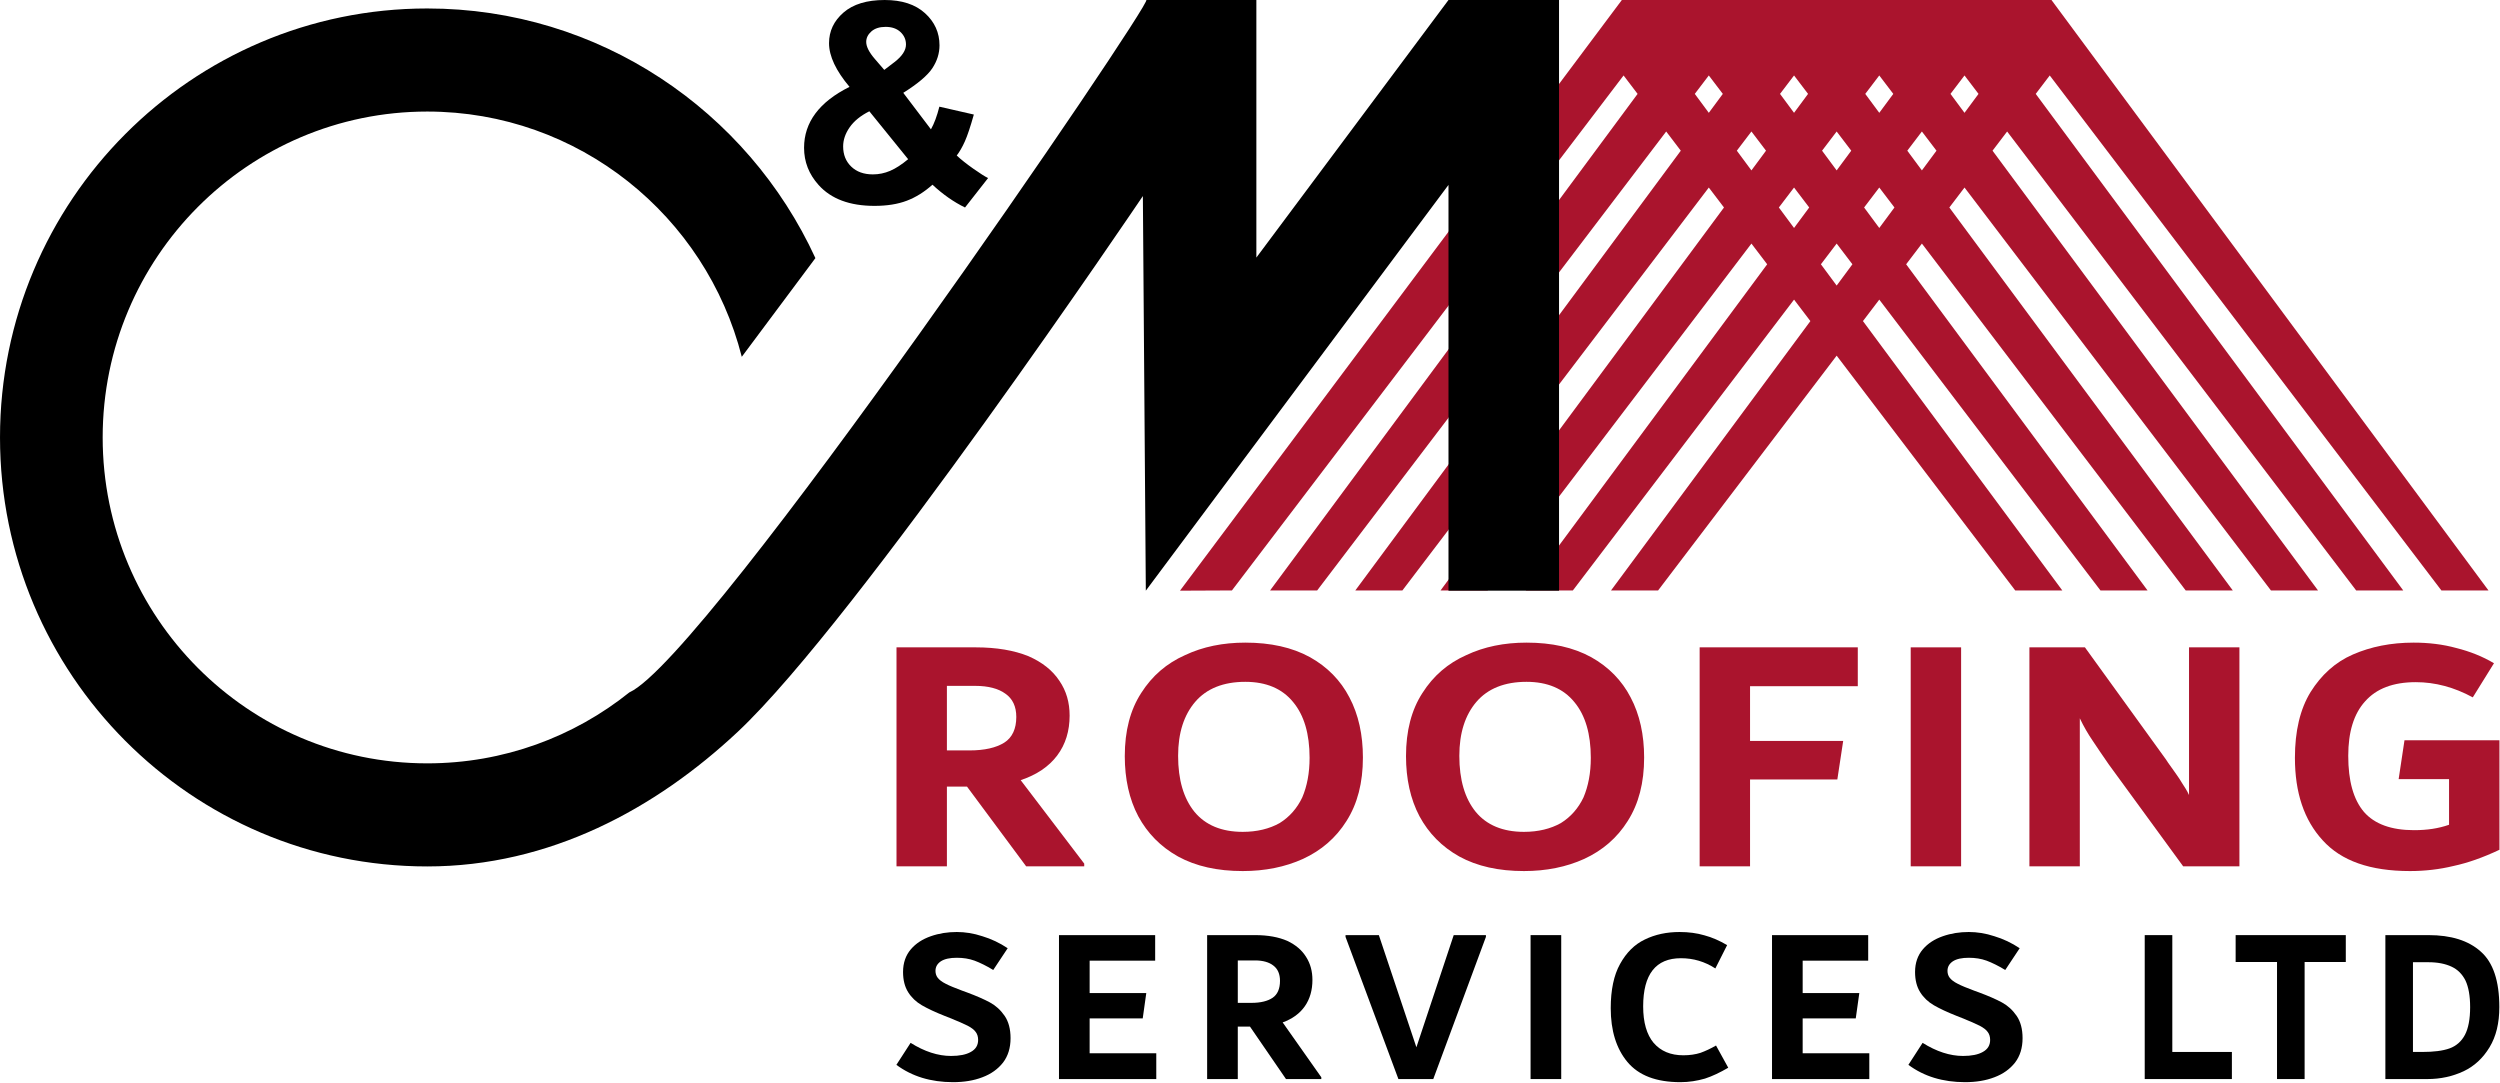<?xml version="1.0" encoding="UTF-8" standalone="no"?><!DOCTYPE svg PUBLIC "-//W3C//DTD SVG 1.1//EN" "http://www.w3.org/Graphics/SVG/1.1/DTD/svg11.dtd"><svg width="100%" height="100%" viewBox="0 0 3995 1730" version="1.1" xmlns="http://www.w3.org/2000/svg" xmlns:xlink="http://www.w3.org/1999/xlink" xml:space="preserve" xmlns:serif="http://www.serif.com/" style="fill-rule:evenodd;clip-rule:evenodd;stroke-linejoin:round;stroke-miterlimit:2;"><g><path d="M1578.97,284.532l-36.868,47.06c-18.072,-8.819 -35.421,-20.964 -52.048,-36.434c-12.868,11.567 -26.53,20.097 -40.988,25.591c-14.458,5.494 -31.663,8.241 -51.615,8.241c-39.615,-0 -69.398,-11.133 -89.35,-33.398c-15.47,-17.205 -23.205,-37.012 -23.205,-59.422c0,-20.386 6.072,-38.711 18.217,-54.976c12.145,-16.265 30.289,-30.398 54.434,-42.398c-10.843,-12.868 -19.012,-25.121 -24.506,-36.759c-5.494,-11.639 -8.241,-22.663 -8.241,-33.073c-0,-19.229 7.699,-35.53 23.096,-48.904c15.398,-13.373 37.338,-20.06 65.82,-20.06c27.47,0 48.94,7.012 64.41,21.036c15.47,14.024 23.205,31.157 23.205,51.398c0,12.868 -3.831,25.085 -11.494,36.651c-7.663,11.566 -23.133,24.651 -46.41,39.253l44.241,58.338c5.205,-9.253 9.687,-21.325 13.446,-36.217l55.085,12.578c-5.494,19.518 -10.265,33.796 -14.313,42.832c-4.049,9.036 -8.386,16.59 -13.013,22.663c6.796,6.361 15.579,13.337 26.35,20.927c10.771,7.591 18.687,12.615 23.747,15.073Zm-165.904,-172.845l16.482,-12.578c12.144,-9.398 18.217,-18.723 18.217,-27.976c-0,-7.807 -2.928,-14.458 -8.784,-19.952c-5.855,-5.494 -13.771,-8.241 -23.747,-8.241c-9.687,0 -17.277,2.422 -22.771,7.265c-5.494,4.844 -8.241,10.446 -8.241,16.807c-0,7.519 4.626,16.627 13.88,27.326l14.964,17.349Zm-23.856,66.145c-14.024,7.085 -24.506,15.615 -31.446,25.591c-6.94,9.976 -10.41,20.169 -10.41,30.578c0,13.157 4.302,23.892 12.904,32.205c8.602,8.314 20.133,12.47 34.591,12.47c9.542,0 18.723,-1.879 27.542,-5.638c8.819,-3.759 18.434,-9.976 28.843,-18.651l-62.024,-76.555Z" style="fill-rule:nonzero;"/><g transform="matrix(8.106,0,0,7.5,-20583.3,-6486.26)"><g transform="matrix(72,0,0,72,2710.89,1049.42)"><path d="M0.585,-0.008l0,0.008l-0.159,-0l-0.162,-0.236l-0.055,0l0,0.236l-0.138,-0l0,-0.648l0.217,0c0.057,0 0.105,0.009 0.144,0.026c0.038,0.018 0.066,0.042 0.085,0.073c0.019,0.03 0.028,0.064 0.028,0.103c0,0.045 -0.011,0.085 -0.034,0.118c-0.023,0.033 -0.056,0.057 -0.1,0.073l0.174,0.247Zm-0.376,-0.335l0.062,0c0.041,0 0.073,-0.008 0.095,-0.023c0.022,-0.015 0.033,-0.041 0.033,-0.076c0,-0.031 -0.01,-0.054 -0.03,-0.069c-0.019,-0.015 -0.047,-0.023 -0.082,-0.023l-0.078,0l0,0.191Z" style="fill:#aa142d;fill-rule:nonzero;"/></g><g transform="matrix(72,0,0,72,2758.34,1049.42)"><path d="M0.36,0.014c-0.069,-0 -0.128,-0.014 -0.177,-0.043c-0.048,-0.029 -0.084,-0.069 -0.109,-0.119c-0.025,-0.051 -0.037,-0.111 -0.037,-0.178c0,-0.075 0.015,-0.137 0.045,-0.187c0.03,-0.051 0.07,-0.088 0.12,-0.112c0.049,-0.025 0.104,-0.037 0.165,-0.037c0.069,0 0.128,0.014 0.177,0.043c0.048,0.029 0.084,0.069 0.108,0.119c0.025,0.051 0.037,0.111 0.037,0.178c-0,0.075 -0.015,0.137 -0.045,0.188c-0.029,0.05 -0.069,0.087 -0.119,0.112c-0.049,0.024 -0.104,0.036 -0.165,0.036Zm0,-0.116c0.039,0 0.073,-0.009 0.101,-0.026c0.027,-0.018 0.048,-0.044 0.062,-0.076c0.013,-0.033 0.02,-0.072 0.02,-0.117c0,-0.071 -0.015,-0.126 -0.045,-0.165c-0.03,-0.04 -0.074,-0.06 -0.131,-0.06c-0.06,0 -0.106,0.02 -0.137,0.059c-0.031,0.039 -0.047,0.092 -0.047,0.16c0,0.071 0.015,0.126 0.045,0.166c0.03,0.039 0.074,0.059 0.132,0.059Z" style="fill:#aa142d;fill-rule:nonzero;"/></g><g transform="matrix(72,0,0,72,2813.78,1049.42)"><path d="M0.36,0.014c-0.069,-0 -0.128,-0.014 -0.177,-0.043c-0.048,-0.029 -0.084,-0.069 -0.109,-0.119c-0.025,-0.051 -0.037,-0.111 -0.037,-0.178c0,-0.075 0.015,-0.137 0.045,-0.187c0.03,-0.051 0.07,-0.088 0.12,-0.112c0.049,-0.025 0.104,-0.037 0.165,-0.037c0.069,0 0.128,0.014 0.177,0.043c0.048,0.029 0.084,0.069 0.108,0.119c0.025,0.051 0.037,0.111 0.037,0.178c-0,0.075 -0.015,0.137 -0.045,0.188c-0.029,0.05 -0.069,0.087 -0.119,0.112c-0.049,0.024 -0.104,0.036 -0.165,0.036Zm0,-0.116c0.039,0 0.073,-0.009 0.101,-0.026c0.027,-0.018 0.048,-0.044 0.062,-0.076c0.013,-0.033 0.02,-0.072 0.02,-0.117c0,-0.071 -0.015,-0.126 -0.045,-0.165c-0.03,-0.04 -0.074,-0.06 -0.131,-0.06c-0.06,0 -0.106,0.02 -0.137,0.059c-0.031,0.039 -0.047,0.092 -0.047,0.16c0,0.071 0.015,0.126 0.045,0.166c0.03,0.039 0.074,0.059 0.132,0.059Z" style="fill:#aa142d;fill-rule:nonzero;"/></g><g transform="matrix(72,0,0,72,2869.22,1049.42)"><path d="M0.504,-0.533l-0.295,0l-0,0.162l0.255,0l-0.016,0.114l-0.239,0l0,0.257l-0.138,-0l0,-0.648l0.433,0l0,0.115Z" style="fill:#aa142d;fill-rule:nonzero;"/></g><g transform="matrix(72,0,0,72,2910.54,1049.42)"><rect x="0.075" y="-0.648" width="0.138" height="0.648" style="fill:#aa142d;fill-rule:nonzero;"/></g><g transform="matrix(72,0,0,72,2934.23,1049.42)"><path d="M0.646,-0.648l0,0.648l-0.154,-0l-0.204,-0.302c-0.017,-0.027 -0.032,-0.05 -0.044,-0.07c-0.012,-0.019 -0.024,-0.041 -0.035,-0.066l0,0.438l-0.138,-0l0,-0.648l0.152,0l0.222,0.332c0.002,0.004 0.008,0.013 0.018,0.028c0.009,0.014 0.018,0.027 0.025,0.04c0.008,0.013 0.015,0.025 0.02,0.037l0,-0.437l0.138,-0Z" style="fill:#aa142d;fill-rule:nonzero;"/></g><g transform="matrix(72,0,0,72,2989.02,1049.42)"><path d="M0.597,-0.373l0,0.324c-0.045,0.023 -0.087,0.039 -0.126,0.048c-0.038,0.01 -0.078,0.015 -0.119,0.015c-0.109,-0 -0.188,-0.03 -0.239,-0.091c-0.051,-0.06 -0.076,-0.141 -0.076,-0.244c0,-0.079 0.014,-0.144 0.043,-0.195c0.029,-0.05 0.067,-0.088 0.116,-0.111c0.049,-0.023 0.104,-0.035 0.166,-0.035c0.041,0 0.08,0.005 0.117,0.016c0.037,0.01 0.072,0.025 0.103,0.045l-0.058,0.101c-0.051,-0.03 -0.103,-0.045 -0.156,-0.045c-0.062,0 -0.108,0.019 -0.139,0.057c-0.031,0.037 -0.046,0.091 -0.046,0.161c0,0.074 0.014,0.129 0.043,0.166c0.029,0.036 0.075,0.054 0.137,0.054c0.036,0 0.067,-0.005 0.096,-0.016l0,-0.135l-0.138,0l0.016,-0.115l0.26,0Z" style="fill:#aa142d;fill-rule:nonzero;"/></g></g><g transform="matrix(4.93,0,0,4.93,-11939,-3449.31)"><g transform="matrix(72,0,0,72,2710.89,1049.42)"><path d="M0.274,0.014c-0.1,-0 -0.185,-0.026 -0.255,-0.078l0.064,-0.099c0.062,0.039 0.123,0.059 0.182,0.059c0.038,0 0.068,-0.006 0.089,-0.018c0.022,-0.012 0.033,-0.03 0.033,-0.054c0,-0.015 -0.004,-0.027 -0.011,-0.036c-0.007,-0.01 -0.019,-0.019 -0.036,-0.028c-0.018,-0.009 -0.045,-0.021 -0.08,-0.035l-0.023,-0.009c-0.043,-0.017 -0.077,-0.033 -0.103,-0.048c-0.026,-0.015 -0.047,-0.035 -0.062,-0.059c-0.015,-0.024 -0.023,-0.054 -0.023,-0.091c0,-0.041 0.012,-0.075 0.035,-0.102c0.023,-0.027 0.053,-0.046 0.09,-0.059c0.037,-0.013 0.076,-0.019 0.117,-0.019c0.037,0 0.076,0.006 0.115,0.019c0.04,0.012 0.078,0.03 0.114,0.054l-0.065,0.098c-0.031,-0.019 -0.06,-0.033 -0.084,-0.042c-0.025,-0.009 -0.051,-0.013 -0.08,-0.013c-0.031,0 -0.055,0.005 -0.072,0.016c-0.016,0.011 -0.024,0.025 -0.024,0.043c0,0.011 0.003,0.022 0.01,0.031c0.007,0.009 0.018,0.018 0.036,0.027c0.017,0.009 0.042,0.019 0.074,0.031l0.022,0.008c0.043,0.016 0.077,0.031 0.103,0.045c0.026,0.014 0.048,0.034 0.066,0.06c0.018,0.026 0.027,0.06 0.027,0.101c0,0.043 -0.011,0.08 -0.034,0.11c-0.023,0.029 -0.053,0.051 -0.093,0.066c-0.039,0.015 -0.083,0.022 -0.132,0.022Z" style="fill-rule:nonzero;"/></g><g transform="matrix(72,0,0,72,2759.85,1049.42)"><path d="M0.209,-0.116l0.3,0l0,0.116l-0.438,-0l-0,-0.648l0.433,0l0,0.115l-0.295,0l-0,0.146l0.255,0l-0.016,0.114l-0.239,0l0,0.157Z" style="fill-rule:nonzero;"/></g><g transform="matrix(72,0,0,72,2807.87,1049.42)"><path d="M0.585,-0.008l0,0.008l-0.159,-0l-0.162,-0.236l-0.055,0l0,0.236l-0.138,-0l0,-0.648l0.217,0c0.057,0 0.105,0.009 0.144,0.026c0.038,0.018 0.066,0.042 0.085,0.073c0.019,0.03 0.028,0.064 0.028,0.103c0,0.045 -0.011,0.085 -0.034,0.118c-0.023,0.033 -0.056,0.057 -0.1,0.073l0.174,0.247Zm-0.376,-0.335l0.062,0c0.041,0 0.073,-0.008 0.095,-0.023c0.022,-0.015 0.033,-0.041 0.033,-0.076c0,-0.031 -0.01,-0.054 -0.03,-0.069c-0.019,-0.015 -0.047,-0.023 -0.082,-0.023l-0.078,0l0,0.191Z" style="fill-rule:nonzero;"/></g><g transform="matrix(72,0,0,72,2856.98,1049.42)"><path d="M0.499,-0.648l0.145,0l0,0.008l-0.237,0.64l-0.157,-0l-0.238,-0.64l0,-0.008l0.15,0l0.169,0.505l0.168,-0.505Z" style="fill-rule:nonzero;"/></g><g transform="matrix(72,0,0,72,2912.42,1049.42)"><rect x="0.075" y="-0.648" width="0.138" height="0.648" style="fill-rule:nonzero;"/></g><g transform="matrix(72,0,0,72,2941.14,1049.42)"><path d="M0.351,0.014c-0.109,-0 -0.188,-0.03 -0.239,-0.091c-0.05,-0.06 -0.075,-0.141 -0.075,-0.242c-0,-0.082 0.014,-0.149 0.042,-0.199c0.028,-0.051 0.065,-0.088 0.111,-0.11c0.047,-0.023 0.099,-0.034 0.157,-0.034c0.041,0 0.078,0.005 0.112,0.015c0.034,0.009 0.068,0.024 0.102,0.044l-0.053,0.105c-0.048,-0.031 -0.099,-0.046 -0.155,-0.046c-0.113,0 -0.17,0.072 -0.17,0.217c0,0.072 0.016,0.127 0.047,0.164c0.032,0.037 0.076,0.056 0.134,0.056c0.029,0 0.055,-0.004 0.077,-0.011c0.022,-0.008 0.046,-0.019 0.07,-0.033l0.055,0.1c-0.036,0.021 -0.071,0.038 -0.105,0.049c-0.035,0.01 -0.071,0.016 -0.11,0.016Z" style="fill-rule:nonzero;"/></g><g transform="matrix(72,0,0,72,2990.97,1049.42)"><path d="M0.209,-0.116l0.3,0l0,0.116l-0.438,-0l-0,-0.648l0.433,0l0,0.115l-0.295,0l-0,0.146l0.255,0l-0.016,0.114l-0.239,0l0,0.157Z" style="fill-rule:nonzero;"/></g><g transform="matrix(72,0,0,72,3038.92,1049.42)"><path d="M0.274,0.014c-0.1,-0 -0.185,-0.026 -0.255,-0.078l0.064,-0.099c0.062,0.039 0.123,0.059 0.182,0.059c0.038,0 0.068,-0.006 0.089,-0.018c0.022,-0.012 0.033,-0.03 0.033,-0.054c0,-0.015 -0.004,-0.027 -0.011,-0.036c-0.007,-0.01 -0.019,-0.019 -0.036,-0.028c-0.018,-0.009 -0.045,-0.021 -0.08,-0.035l-0.023,-0.009c-0.043,-0.017 -0.077,-0.033 -0.103,-0.048c-0.026,-0.015 -0.047,-0.035 -0.062,-0.059c-0.015,-0.024 -0.023,-0.054 -0.023,-0.091c0,-0.041 0.012,-0.075 0.035,-0.102c0.023,-0.027 0.053,-0.046 0.09,-0.059c0.037,-0.013 0.076,-0.019 0.117,-0.019c0.037,0 0.076,0.006 0.115,0.019c0.04,0.012 0.078,0.03 0.114,0.054l-0.065,0.098c-0.031,-0.019 -0.06,-0.033 -0.084,-0.042c-0.025,-0.009 -0.051,-0.013 -0.08,-0.013c-0.031,0 -0.055,0.005 -0.072,0.016c-0.016,0.011 -0.024,0.025 -0.024,0.043c0,0.011 0.003,0.022 0.01,0.031c0.007,0.009 0.018,0.018 0.036,0.027c0.017,0.009 0.042,0.019 0.074,0.031l0.022,0.008c0.043,0.016 0.077,0.031 0.103,0.045c0.026,0.014 0.048,0.034 0.066,0.06c0.018,0.026 0.027,0.06 0.027,0.101c0,0.043 -0.011,0.08 -0.034,0.11c-0.023,0.029 -0.053,0.051 -0.093,0.066c-0.039,0.015 -0.083,0.022 -0.132,0.022Z" style="fill-rule:nonzero;"/></g><g transform="matrix(0.9,0,0,1,311.229,0)"><g transform="matrix(72,0,0,72,3112.29,1049.42)"><path d="M0.209,-0.122l0.298,0l0,0.122l-0.436,-0l-0,-0.648l0.138,0l-0,0.526Z" style="fill-rule:nonzero;"/></g><g transform="matrix(72,0,0,72,3149.21,1049.42)"><path d="M0.564,-0.648l-0,0.121l-0.206,0l-0,0.527l-0.138,-0l-0,-0.527l-0.207,0l-0,-0.121l0.551,0Z" style="fill-rule:nonzero;"/></g><g transform="matrix(72,0,0,72,3198.96,1049.42)"><path d="M0.287,-0.648c0.112,0 0.199,0.024 0.261,0.074c0.062,0.049 0.093,0.132 0.093,0.25c0,0.072 -0.016,0.132 -0.049,0.181c-0.033,0.049 -0.076,0.085 -0.13,0.108c-0.055,0.023 -0.115,0.035 -0.18,0.035l-0.211,0l0,-0.648l0.216,0Zm-0.032,0.526c0.057,0 0.103,-0.005 0.137,-0.016c0.034,-0.011 0.06,-0.032 0.077,-0.061c0.017,-0.029 0.026,-0.071 0.026,-0.125c-0,-0.05 -0.008,-0.09 -0.023,-0.119c-0.016,-0.029 -0.039,-0.05 -0.07,-0.063c-0.031,-0.013 -0.069,-0.02 -0.116,-0.02l-0.077,0l-0,0.404l0.046,0Z" style="fill-rule:nonzero;"/></g></g></g><path id="Roof-icon" serif:id="Roof icon" d="M2591.7,0l686.561,0l698.331,943.529l-75.232,-0l-625.87,-822.953l-22.396,29.448l587.294,793.505l-75.232,-0l-557.767,-733.406l-23.322,30.665l520.117,702.741l-75.232,-0l-489.665,-643.859l-24.247,31.882l452.94,611.977l-75.232,-0l-421.563,-554.312l-25.173,33.098l385.764,521.214l-75.232,-0l-353.461,-464.765l-26.098,34.315l318.587,430.45l-75.232,-0l-285.359,-375.218l-285.36,375.218l-75.232,-0l318.587,-430.45l-26.097,-34.315l-353.462,464.765l-75.232,-0l385.764,-521.214l-25.172,-33.098l-421.564,554.312l-75.232,-0l452.941,-611.977l-24.247,-31.882l-489.665,643.859l-75.233,-0l520.118,-702.741l-23.322,-30.665l-557.767,733.406l-75.232,-0l587.293,-793.505l-22.396,-29.448l-625.869,822.953l-83.009,0.38l706.107,-943.909Zm318.109,422.315l25.172,34.011l25.172,-34.011l-25.172,-33.098l-25.172,33.098Zm69.027,-90.763l24.247,32.76l24.247,-32.76l-24.247,-31.882l-24.247,31.882Zm-136.204,-0l24.247,32.76l24.247,-32.76l-24.247,-31.882l-24.247,31.882Zm69.027,-90.764l23.322,31.51l23.321,-31.51l-23.321,-30.665l-23.322,30.665Zm136.204,0l23.322,31.51l23.321,-31.51l-23.321,-30.665l-23.322,30.665Zm-272.408,0l23.322,31.51l23.321,-31.51l-23.321,-30.665l-23.322,30.665Zm205.231,-90.764l22.397,30.26l22.396,-30.26l-22.396,-29.448l-22.397,29.448Zm-136.203,0l22.396,30.26l22.396,-30.26l-22.396,-29.448l-22.396,29.448Zm272.407,0l22.397,30.26l22.396,-30.26l-22.396,-29.448l-22.397,29.448Zm-408.611,0l22.396,30.26l22.396,-30.26l-22.396,-29.448l-22.396,29.448Z" style="fill:#aa142d;"/><path d="M1361.9,628.94l-198.663,266.349l198.663,-266.349Z"/><path d="M1005.89,1106.36c123.605,-55.851 838.938,-1106.36 825.848,-1106.36c-0,0 175.929,0 175.929,0l0,411.616l307.014,-411.616l176.648,0l0,943.909l-176.648,0l-0,-648.451l-483.663,648.451l-4.715,-630.624c-0,0 -456.932,677.755 -647.529,856.302c-131.517,123.203 -300.66,214.98 -496.051,214.98c-376.803,-0 -682.719,-307.172 -682.719,-685.52c-0,-378.349 305.916,-685.52 682.719,-685.52c274.916,-0 512.097,163.512 620.283,398.927l-117.647,157.73c-57.165,-225.188 -260.66,-391.931 -502.636,-391.931c-286.259,-0 -518.666,233.36 -518.666,520.794c0,287.434 232.407,520.793 518.666,520.793c122.135,0 234.466,-42.479 323.108,-113.502c0,-0 -0.002,0.001 -0.001,0.001c0.01,0.004 0.06,0.022 0.06,0.022Z"/></g></svg>